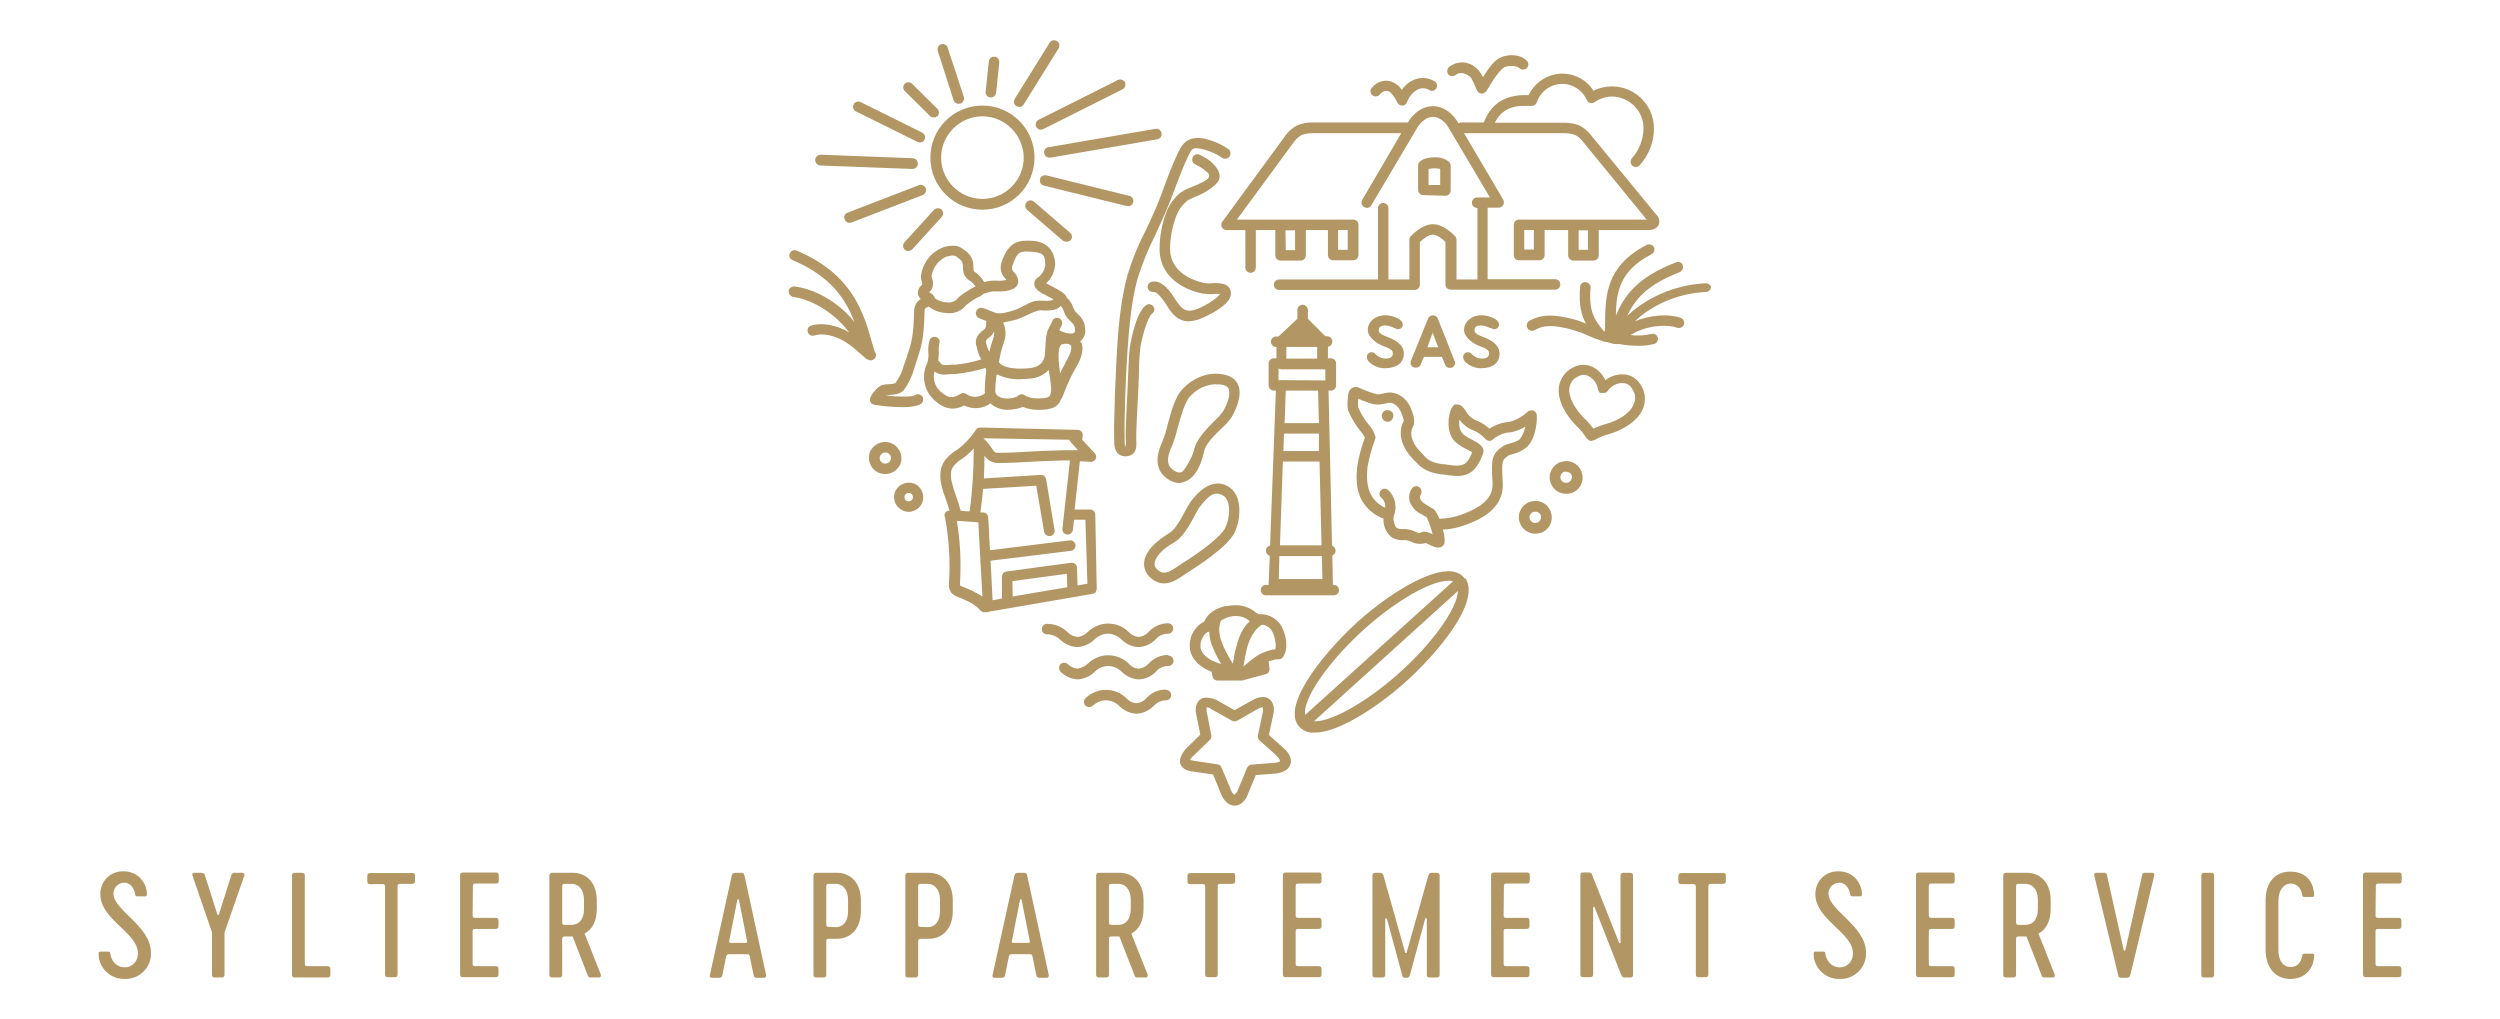 <?xml version="1.0" encoding="UTF-8"?> <svg xmlns="http://www.w3.org/2000/svg" xmlns:xlink="http://www.w3.org/1999/xlink" version="1.1" id="Layer_1" x="0px" y="0px" viewBox="0 0 859.6 350.4" style="enable-background:new 0 0 859.6 350.4;" xml:space="preserve"> <style type="text/css"> .st0{fill:#B29664;} .st1{fill:none;} </style> <g> <path class="st0" d="M42.8,336.6c-4.8,0.1-8.8-3.7-8.9-8.5c0-0.5,0-0.9,0.6-0.9h2.6c0.5,0,0.8,0.1,0.8,0.6c0.3,2.5,2.1,4.8,4.9,4.8 c2.5,0.1,4.5-1.9,4.6-4.4v-0.3c0.2-7.2-12.9-11.6-12.9-20.4c-0.1-4.3,3.2-7.8,7.5-7.9h0.5c4.3-0.1,7.9,3.4,8,7.7 c0,0.5,0,0.9-0.6,0.9h-2.6c-0.5,0-0.8-0.1-0.8-0.7c-0.4-2.2-1.7-4-3.8-4c-2,0-3.7,1.7-3.7,3.7v0.2c0.3,5.8,12.9,11,12.9,20.2 c0.2,4.8-3.6,8.8-8.4,9L42.8,336.6L42.8,336.6z M84,301.1l-6.8,19.5v14.5c0,0.7-0.3,1-1,1h-2.3c-0.7,0-1-0.3-1-1v-14.5l-6.7-19.5 c-0.2-0.6,0-1,0.6-1h2.5c0.6,0,1.1,0.4,1.2,1l4.2,13.2c0,0.2,0.1,0.3,0.3,0.3c0.2,0,0.3-0.1,0.3-0.3l4.2-13.2 c0.1-0.6,0.6-1.1,1.2-1h2.5C83.9,300.1,84.2,300.5,84,301.1z M113.6,333.3v1.8c0,0.7-0.3,1-1,1h-11.2c-0.7,0-1-0.3-1-1v-34 c0-0.7,0.3-1,1-1h2.4c0.7,0,1,0.3,1,1v30.2c0,0.7,0.2,0.9,0.9,0.9h7C113.4,332.3,113.6,332.6,113.6,333.3z M142.7,301.1v1.8 c0,0.7-0.3,1-1,1h-4.1c-0.7,0-0.9,0.2-0.9,0.9V335c0,0.7-0.3,1-1,1h-2.3c-0.7,0-1-0.3-1-1v-30.1c0-0.7-0.2-0.9-0.9-0.9h-4.2 c-0.7,0-1-0.3-1-1v-1.8c0-0.7,0.3-1,1-1h14.4C142.4,300.1,142.7,300.4,142.7,301.1z M162.5,314.7c0,0.7,0.2,0.9,0.9,0.9h7 c0.7,0,1,0.3,1,1v1.8c0,0.7-0.3,1-1,1h-7c-0.7,0-0.9,0.2-0.9,0.9v11c0,0.7,0.2,0.9,0.9,0.9h7c0.7,0,1,0.3,1,1v1.8c0,0.7-0.3,1-1,1 h-11.2c-0.7,0-1-0.3-1-1v-34c0-0.7,0.3-1,1-1h11.3c0.7,0,1,0.3,1,1v1.8c0,0.7-0.3,1-1,1h-7c-0.7,0-0.9,0.2-0.9,0.9L162.5,314.7 L162.5,314.7z M206,336.1h-2.8c-0.5,0.1-1-0.2-1.1-0.7l-5.2-13.4h-2.7c-0.7,0-0.9,0.2-0.9,0.9v12.2c0,0.7-0.3,1-1,1h-2.4 c-0.7,0-1-0.3-1-1v-34c0-0.7,0.3-1,1-1h7c4.8,0,8.3,3.4,8.3,9.5v3c0,4.1-1.6,7.1-4.2,8.4l5.6,14.1 C206.7,335.7,206.5,336.1,206,336.1z M194.2,318h2.4c2.2,0,4.2-1.6,4.2-5.4v-3.2c0-3.8-2.1-5.5-4.2-5.5h-2.4 c-0.7,0-0.9,0.2-0.9,0.9V317C193.3,317.8,193.4,318,194.2,318z M251.6,301.1c0.2-0.8,0.5-1,1.3-1h1.8c0.8,0,1.1,0.1,1.3,1l7.4,34.1 c0.1,0.7-0.2,1-0.7,1h-2.5c-0.6,0-0.9-0.2-1.1-1l-1.3-6.4c-0.1-0.6-0.3-0.7-1-0.7h-6.1c-0.6,0-0.8,0.1-1,0.7l-1.3,6.4 c-0.1,0.7-0.4,1-1.1,1h-2.5c-0.5,0-0.9-0.2-0.7-1L251.6,301.1L251.6,301.1z M251.1,324.2h5.4c0.2,0,0.4-0.1,0.4-0.5l-2.8-14.2 c0-0.2-0.1-0.3-0.3-0.3s-0.3,0.1-0.3,0.3l-2.8,14.2C250.7,324.1,250.9,324.2,251.1,324.2L251.1,324.2z M279.7,335.1v-34 c0-0.7,0.3-1,1-1h7c4.8,0,8.3,3.4,8.3,9.5v3.7c0,6-3.5,9.5-8.3,9.5H285c-0.7,0-0.9,0.2-0.9,0.9v11.4c0,0.7-0.3,1-1,1h-2.4 C280,336.1,279.7,335.8,279.7,335.1L279.7,335.1z M287.4,318.8c2.2,0,4.2-1.6,4.2-5.5v-3.9c0-3.8-2.1-5.5-4.2-5.5H285 c-0.7,0-0.9,0.2-0.9,0.9v13c0,0.7,0.2,0.9,0.9,0.9L287.4,318.8L287.4,318.8z M311.3,335.1v-34c0-0.7,0.3-1,1-1h7 c4.8,0,8.3,3.4,8.3,9.5v3.7c0,6-3.5,9.5-8.3,9.5h-2.7c-0.7,0-0.9,0.2-0.9,0.9v11.4c0,0.7-0.3,1-1,1h-2.4 C311.6,336.1,311.3,335.8,311.3,335.1z M319,318.8c2.2,0,4.2-1.6,4.2-5.5v-3.9c0-3.8-2.1-5.5-4.2-5.5h-2.4c-0.7,0-0.9,0.2-0.9,0.9 v13c0,0.7,0.2,0.9,0.9,0.9L319,318.8z M348.8,301.1c0.2-0.8,0.5-1,1.3-1h1.8c0.8,0,1.1,0.1,1.3,1l7.4,34.1c0.1,0.7-0.2,1-0.7,1 h-2.5c-0.6,0-0.9-0.2-1.1-1l-1.3-6.4c-0.1-0.6-0.3-0.7-1-0.7h-6.1c-0.6,0-0.8,0.1-1,0.7l-1.3,6.4c-0.1,0.7-0.4,1-1.1,1H342 c-0.5,0-0.9-0.2-0.7-1L348.8,301.1z M348.3,324.2h5.4c0.2,0,0.4-0.1,0.4-0.5l-2.8-14.2c0-0.2-0.1-0.3-0.3-0.3 c-0.2,0-0.3,0.1-0.3,0.3l-2.8,14.2C347.9,324.1,348.1,324.2,348.3,324.2L348.3,324.2z M394,336.1h-2.8c-0.5,0.1-1-0.2-1.1-0.7 l-5.2-13.4h-2.7c-0.7,0-0.9,0.2-0.9,0.9v12.2c0,0.7-0.3,1-1,1h-2.4c-0.7,0-1-0.3-1-1v-34c0-0.7,0.3-1,1-1h7c4.8,0,8.3,3.4,8.3,9.5 v3c0,4.1-1.6,7.1-4.2,8.4l5.6,14.1C394.7,335.7,394.5,336.1,394,336.1L394,336.1z M382.2,318h2.4c2.2,0,4.2-1.6,4.2-5.4v-3.2 c0-3.8-2.1-5.5-4.2-5.5h-2.4c-0.7,0-0.9,0.2-0.9,0.9V317C381.3,317.8,381.5,318,382.2,318z M424.7,301.1v1.8c0,0.7-0.3,1-1,1h-4.1 c-0.7,0-0.9,0.2-0.9,0.9V335c0,0.7-0.3,1-1,1h-2.3c-0.7,0-1-0.3-1-1v-30.1c0-0.7-0.2-0.9-0.9-0.9h-4.2c-0.7,0-1-0.3-1-1v-1.8 c0-0.7,0.3-1,1-1h14.4C424.5,300.1,424.7,300.4,424.7,301.1z M445.5,314.7c0,0.7,0.2,0.9,0.9,0.9h7c0.7,0,1,0.3,1,1v1.8 c0,0.7-0.3,1-1,1h-7c-0.7,0-0.9,0.2-0.9,0.9v11c0,0.7,0.2,0.9,0.9,0.9h7c0.7,0,1,0.3,1,1v1.8c0,0.7-0.3,1-1,1h-11.3 c-0.7,0-1-0.3-1-1v-34c0-0.7,0.3-1,1-1h11.3c0.7,0,1,0.3,1,1v1.8c0,0.7-0.3,1-1,1h-7c-0.7,0-0.9,0.2-0.9,0.9V314.7L445.5,314.7z M471.9,335.1v-34c0-0.7,0.3-1,1-1h1.7c0.7,0,1,0.5,1.1,1l7.4,26.3c0,0.2,0.1,0.3,0.3,0.3s0.3-0.1,0.3-0.3l7.4-26.3 c0.2-0.5,0.4-1,1.1-1h1.8c0.7,0,1,0.3,1,1v34c0,0.7-0.3,1-1,1h-2.4c-0.7,0-1-0.3-1-1V316c0-0.4-0.5-0.5-0.6,0l-5.2,19.2 c-0.2,0.8-0.5,1-1.2,1h-0.3c-0.8,0-1.1-0.2-1.2-1l-5.2-19.2c-0.1-0.4-0.6-0.3-0.6,0v19.1c0,0.7-0.3,1-1,1h-2.4 C472.2,336.1,471.9,335.8,471.9,335.1z M517,314.7c0,0.7,0.2,0.9,0.9,0.9h7c0.7,0,1,0.3,1,1v1.8c0,0.7-0.3,1-1,1h-7 c-0.7,0-0.9,0.2-0.9,0.9v11c0,0.7,0.2,0.9,0.9,0.9h7c0.7,0,1,0.3,1,1v1.8c0,0.7-0.3,1-1,1h-11.2c-0.7,0-1-0.3-1-1v-34 c0-0.7,0.3-1,1-1H525c0.7,0,1,0.3,1,1v1.8c0,0.7-0.3,1-1,1h-7c-0.7,0-0.9,0.2-0.9,0.9L517,314.7L517,314.7z M561.5,301.1v34 c0,0.7-0.3,1-1,1h-1.8c-0.7,0-1-0.2-1.3-1l-9.1-23.1c-0.1-0.3-0.5-0.3-0.5,0v23c0,0.7-0.3,1-1,1h-2.4c-0.7,0-1-0.3-1-1v-34 c0-0.7,0.3-1,1-1h1.8c0.8,0,1.1,0.2,1.3,1l9.2,23.1c0.1,0.3,0.5,0.3,0.5,0v-23c0-0.7,0.3-1,1-1h2.3 C561.2,300.1,561.5,300.4,561.5,301.1L561.5,301.1z M593.4,301.1v1.8c0,0.7-0.3,1-1,1h-4.1c-0.7,0-0.9,0.2-0.9,0.9V335 c0,0.7-0.3,1-1,1h-2.3c-0.7,0-1-0.3-1-1v-30.1c0-0.7-0.2-0.9-0.9-0.9h-4.1c-0.7,0-1-0.3-1-1v-1.8c0-0.7,0.3-1,1-1h14.4 C593.1,300.1,593.4,300.4,593.4,301.1L593.4,301.1z M632.5,336.6c-4.8,0.1-8.8-3.7-8.9-8.5c0-0.5,0-0.9,0.6-0.9h2.6 c0.5,0,0.8,0.1,0.8,0.6c0.3,2.5,2.1,4.8,4.9,4.8c2.5,0.1,4.5-1.9,4.6-4.4v-0.3c0.2-7.2-12.9-11.6-12.9-20.4 c-0.1-4.3,3.2-7.8,7.5-7.9h0.5c4.3-0.1,7.9,3.4,8,7.7c0,0.5,0,0.9-0.6,0.9H637c-0.5,0-0.8-0.1-0.8-0.7c-0.4-2.2-1.7-4-3.8-4 c-2,0-3.7,1.7-3.7,3.7v0.2c0.3,5.8,12.9,11,12.9,20.2c0.2,4.8-3.6,8.8-8.4,9L632.5,336.6L632.5,336.6z M663.2,314.7 c0,0.7,0.2,0.9,0.9,0.9h7c0.7,0,1,0.3,1,1v1.8c0,0.7-0.3,1-1,1h-7c-0.7,0-0.9,0.2-0.9,0.9v11c0,0.7,0.2,0.9,0.9,0.9h7 c0.7,0,1,0.3,1,1v1.8c0,0.7-0.3,1-1,1h-11.3c-0.7,0-1-0.3-1-1v-34c0-0.7,0.3-1,1-1h11.3c0.7,0,1,0.3,1,1v1.8c0,0.7-0.3,1-1,1h-7 c-0.7,0-0.9,0.2-0.9,0.9V314.7L663.2,314.7z M705.9,336.1h-2.8c-0.5,0.1-1-0.2-1.1-0.7l-5.2-13.4h-2.7c-0.7,0-0.9,0.2-0.9,0.9v12.2 c0,0.7-0.3,1-1,1h-2.4c-0.7,0-1-0.3-1-1v-34c0-0.7,0.3-1,1-1h7c4.8,0,8.3,3.4,8.3,9.5v3c0,4.1-1.6,7.1-4.2,8.4l5.6,14.1 C706.6,335.7,706.4,336.1,705.9,336.1L705.9,336.1z M694.1,318h2.4c2.2,0,4.2-1.6,4.2-5.4v-3.2c0-3.8-2.1-5.5-4.2-5.5h-2.4 c-0.7,0-0.9,0.2-0.9,0.9V317C693.2,317.8,693.4,318,694.1,318z M737.5,300.1h2.5c0.5,0,0.9,0.2,0.7,1l-8.2,34.1 c-0.2,0.8-0.5,1-1.2,1h-1.8c-0.8,0-1.1-0.1-1.2-1l-8.2-34.1c-0.1-0.7,0.1-1,0.7-1h2.5c0.5-0.1,1.1,0.2,1.2,0.8v0.2l5.7,25.5 c0,0.2,0.1,0.3,0.3,0.3s0.3-0.1,0.3-0.3l5.7-25.5C736.5,300.5,736.9,300.1,737.5,300.1z M756.9,301.1c0-0.7,0.3-1,1-1h2.4 c0.7,0,1,0.3,1,1v34c0,0.7-0.3,1-1,1h-2.4c-0.7,0-1-0.3-1-1V301.1z M779,326.5v-16.8c0-6.3,3.2-10,8.5-10s7.9,3.3,8.2,7.8 c0,0.4,0,0.9-0.6,0.9h-2.7c-0.5,0-0.8-0.1-0.8-0.7c-0.4-2.3-1.8-3.9-4-3.9s-4.2,2.1-4.2,6v16.8c0,3.8,1.7,5.9,4.2,5.9 s3.6-1.7,4-3.9c0-0.5,0.3-0.7,0.8-0.7h2.7c0.6,0,0.6,0.4,0.6,0.9c-0.3,4.5-3.2,7.8-8.2,7.8S779,332.9,779,326.5L779,326.5z M816.8,314.7c0,0.7,0.2,0.9,0.9,0.9h7c0.7,0,1,0.3,1,1v1.8c0,0.7-0.3,1-1,1h-7c-0.7,0-0.9,0.2-0.9,0.9v11c0,0.7,0.2,0.9,0.9,0.9h7 c0.7,0,1,0.3,1,1v1.8c0,0.7-0.3,1-1,1h-11.2c-0.7,0-1-0.3-1-1v-34c0-0.7,0.3-1,1-1h11.3c0.7,0,1,0.3,1,1v1.8c0,0.7-0.3,1-1,1h-7 c-0.7,0-0.9,0.2-0.9,0.9L816.8,314.7L816.8,314.7z"></path> <g> <path class="st0" d="M528.2,142c-0.3-0.5-0.8-0.8-1.3-0.9c-0.7-0.1-1.4,0.2-1.9,0.7c-1,0.9-3.8,3.2-7.3,3.4 c-2,0.3-3.9,1.1-5.6,2.2c-1.3-1.2-2.8-2.2-4.4-2.8s-2.9-1.8-3.7-3.3c-0.7-1-1.4-2-2.6-2.2s-1.7,0-2.5,1.7s-2,8.1,1.7,11.3 c1.2,1,2.4,1.8,3.8,2.4l1.8,1c-2,5.2-3.7,5-9.8,4.1h-0.5c-4.2-0.6-5.4-1.9-6.6-3.3l-0.9-1c-1-0.9-4-4.3-2.9-7.9l0.6-1.3 c0.5-1.9-0.3-4-1-5.7c-1.3-3.4-5-6.3-9-5.2c-0.8,0.2-1.7,0.4-2.5,0.4c-2-0.5-4-1.2-5.9-2.1c-0.8-0.5-1.9-0.6-2.8-0.1 c-1.3,0.8-1.4,2.3-1.5,3.8s-0.2,3.1,0.3,4.3c1.1,2.5,2.5,4.8,4.2,6.9c0.6,0.6,1,1.3,1.4,2.1c-1.2,3.2-2.1,6.5-2.6,9.8 c-0.4,3.3-0.6,8.1,1.7,12c1.7,2.8,4.2,4.9,7.3,6v0.9c0.1,2,1,3.9,2.5,5.3c1.4,1,3.1,1.4,4.8,1.2c0.8,0,1.6,0.3,2.3,0.6 c1.5,0.8,3.3,0.9,4.9,0.4l1.3,0.6c0.9,0.5,1.9,0.9,3,1l1-0.2c0.6-0.3,1-0.8,1.2-1.4c0.1-1.6-0.1-3.1-0.6-4.6 c2.7-0.1,5.3-0.7,7.8-1.6c4-1.5,13.4-5.1,12.8-14.5c-0.4-7.7-0.3-7.8,2-9.4l1.2-0.4c1.8-0.4,3.5-1.2,5-2.4 C528.2,151,528.9,143.2,528.2,142L528.2,142z M522.8,150.9c-1.1,0.8-2.4,1.3-3.7,1.6c-0.8,0.2-1.6,0.5-2.3,0.9 c-3.9,2.7-4.1,4.3-3.6,12.6c0.3,5.9-4.8,8.7-10.5,10.9c-2.5,0.9-5.1,1.4-7.8,1.5c-0.4-1.2-1-2.3-1.9-3.3l-2-1.2l-1-0.6 c-0.7-0.4-1.2-0.9-1.6-1.6c-0.2-0.5-0.2-1,0-1.5c0.6-0.8,0.5-1.9-0.3-2.6s-1.9-0.5-2.6,0.3c-1.1,1.5-1.3,3.6-0.5,5.3 c0.7,1.3,1.7,2.5,3,3.2l1.1,0.6l1.4,0.8l0.2,0.4c0.6,1.2,1,2.4,1.4,3.7l0.5,1.8c-1.4-0.7-2.6-1.2-3.7-0.7s-1.3,0.2-2.5-0.3 s-2.4-0.8-3.7-0.8c-0.9,0.1-1.7,0-2.5-0.4c-0.5-0.6-0.8-1.3-0.9-2.1c-0.1-0.2-0.1-0.5-0.2-0.7c0-0.6,0.1-1.2,0.3-1.8l0.3-1.1 c0.1-0.6,0.2-1.3,0.1-1.9c-0.1-2-0.9-3.9-2.4-5.3c-0.7-0.7-1.8-0.8-2.5-0.1s-0.8,1.8-0.1,2.5c0.1,0.1,0.3,0.2,0.4,0.3 c0.7,0.8,1.1,1.8,1.1,2.8v0.5c-2-0.9-3.7-2.4-4.8-4.3c-1.7-3-1.6-7-1.3-9.7c0.6-3.2,1.4-6.4,2.6-9.5c0.1-0.3,0.2-0.7,0.1-1 c-0.4-1.5-1.2-2.9-2.2-4c-1.5-1.8-2.8-3.9-3.7-6.1c-0.1-0.9-0.1-1.8,0-2.7v-0.2c1.7,0.7,5,2.1,6.6,2c1.1,0,2.3-0.2,3.4-0.5 c2-0.6,3.9,1.1,4.8,3.3c0.4,0.9,0.7,1.8,0.9,2.8l-0.6,1.2c-1.9,5.8,2.4,10.5,3.7,11.9l0.8,0.8c1.5,1.6,3.3,3.7,8.8,4.5h0.5 c6.5,1,10.8,1.6,14-7c0.9-2.5-1.7-3.8-3.7-4.9c-1.1-0.5-2.1-1.1-3.1-1.9c-1.4-1.3-1.5-3.5-1.3-5.1c1.2,1.8,2.9,3.1,4.9,3.8 c1.6,0.7,2.9,1.7,4.1,3c0.4,0.4,0.9,0.6,1.4,0.6s1-0.3,1.3-0.7c1.3-1,2.8-1.7,4.4-2.1c2.3-0.1,4.6-0.9,6.6-2.1 c-0.4,1.5-1,3.3-1.8,4v0.2L522.8,150.9z M476.3,126.6c-2,0.1-3.9-0.7-5.4-2c-0.5-0.5-0.9-1.1-0.9-1.8c-0.1-0.9,0.6-1.6,1.5-1.7 h0.1c0.5,0,1,0.2,1.3,0.6c0.9,1,2.2,1.6,3.6,1.6c1.5,0,2.4-0.6,2.4-1.7s-0.5-1.6-3-2.5s-5.6-3.1-5.6-5.7s2.4-5,6.1-5 c1.2,0,2.3,0.3,3.4,0.7c1.7,0.7,2.5,1.5,2.5,2.4c0.1,0.9-0.6,1.6-1.5,1.7h-0.1c-0.4,0-0.8-0.2-1.1-0.4h-0.2 c-0.9-0.5-1.9-0.8-3-0.9c-2,0-2.3,0.8-2.3,1.6s0.4,1.4,2.8,2.3s5.8,2.5,5.8,5.8S480,126.6,476.3,126.6L476.3,126.6z M498.5,126.5 c-0.7,0-1.4-0.4-1.6-1.1l-1.1-2.7h-6.2l-1.1,2.6c-0.2,0.7-0.9,1.1-1.6,1.1c-0.9,0.1-1.8-0.5-1.9-1.5c0-0.4,0-0.7,0.2-1l5.8-14.3 c0.3-0.9,1.4-1.4,2.3-1.1c0.5,0.2,0.9,0.6,1.1,1.1l5.7,14.4c0.1,0.2,0.2,0.5,0.2,0.7c0.1,0.9-0.7,1.7-1.6,1.8H498.5L498.5,126.5z M490.8,119.4h3.7l-1.9-5L490.8,119.4L490.8,119.4z M509.4,126.6c-2,0.1-3.9-0.7-5.4-2c-0.5-0.5-0.9-1.1-0.9-1.8 c-0.1-0.9,0.6-1.6,1.5-1.7h0.1c0.5,0,1,0.2,1.3,0.6c0.9,1,2.2,1.6,3.6,1.6c1.5,0,2.4-0.6,2.4-1.7s-0.5-1.6-3-2.5s-5.6-3.1-5.6-5.7 s2.4-5,6.1-5c1.2,0,2.3,0.3,3.4,0.7c1.7,0.7,2.5,1.5,2.5,2.4c0.1,0.9-0.6,1.6-1.5,1.7h-0.1c-0.4,0-0.8-0.2-1.1-0.4h-0.4 c-0.9-0.5-1.9-0.8-3-0.9c-2,0-2.3,0.8-2.3,1.6s0.4,1.4,2.8,2.3s5.8,2.5,5.8,5.8S513.1,126.6,509.4,126.6L509.4,126.6z M400.8,237.1c-2.4,0-4.7,1-6.4,2.7l-0.4,0.4c-0.8,0.9-2,1.5-3.3,1.6c-1.3-0.1-2.5-0.7-3.4-1.7c-1.9-1.9-4.4-2.9-7.1-2.9 c-2.6,0-5.1,1.1-7,2.9c-0.6,0.7-0.7,1.7-0.1,2.4s1.7,0.8,2.5,0.3c1.2-1.2,2.9-2,4.6-2s3.4,0.7,4.6,1.9c1.6,1.6,3.7,2.6,5.9,2.7 h0.1c2.1-0.1,4.2-1,5.7-2.5l0.3-0.3c1.1-1.1,2.5-1.8,4.1-1.8c1,0,1.8-0.8,1.8-1.8s-0.8-1.8-1.8-1.8L400.8,237.1L400.8,237.1z M401.6,225.2c-2.4,0-4.7,1-6.4,2.7l-0.4,0.4c-0.8,0.9-2,1.5-3.3,1.6c-1.6,0.1-3.3-1.5-3.4-1.7c-1.9-1.9-4.4-2.9-7.1-2.9 c-2.6,0-5.1,1.1-7,2.9c-0.9,0.9-2.2,1.5-3.5,1.7c-1.2-0.1-2.4-0.6-3.3-1.5c-0.7-0.7-1.8-0.7-2.5-0.1c-0.7,0.7-0.7,1.8-0.1,2.6 c1.6,1.6,3.7,2.6,5.9,2.7h0.2c2.1-0.2,4.2-1.1,5.7-2.6c1.2-1.2,2.9-2,4.6-2s3.4,0.7,4.6,1.9c1.6,1.6,3.7,2.6,5.9,2.7h0.1 c2.2-0.1,4.2-1,5.7-2.5l0.3-0.3c1-1.2,2.5-1.8,4.1-1.8c1,0,1.8-0.8,1.8-1.8s-0.8-1.8-1.8-1.8L401.6,225.2L401.6,225.2z M370.4,222.5h0.2c2.1-0.2,4.2-1.1,5.7-2.6c1.2-1.2,2.9-2,4.6-2s3.4,0.7,4.6,1.9c1.6,1.6,3.7,2.6,5.9,2.7h0.1 c2.1-0.1,4.2-1,5.7-2.5l0.3-0.3c1-1.2,2.5-1.8,4.1-1.8c1,0,1.8-0.8,1.8-1.8s-0.8-1.8-1.8-1.8c-2.4,0-4.7,1-6.4,2.7l-0.4,0.4 c-0.8,0.9-2,1.5-3.3,1.6c-1.3-0.1-2.5-0.7-3.4-1.7c-1.9-1.9-4.4-2.9-7.1-2.9c-2.6,0-5.1,1.1-7,2.9c-0.9,1-2.2,1.6-3.5,1.7 c-1.3-0.1-2.5-0.7-3.4-1.6c-1.9-1.9-4.4-2.9-7.1-2.9c-1,0-1.8,0.8-1.8,1.8s0.8,1.8,1.8,1.8c1.7,0,3.4,0.7,4.6,1.9 C366.2,221.5,368.2,222.4,370.4,222.5L370.4,222.5z M424.4,277c-2.9,0-4.4-3.5-4.8-4.6l-2.5-6.1l-6.9-1c-1.7-0.1-3.8-0.9-4.4-2.8 c-0.6-1.9,1.6-4.6,1.8-4.9l5.1-5l-1.4-7.1c-0.4-1.5-0.2-3.9,1.5-5.1c1.7-1.2,5.1,0,5.7,0.4l6,3.4l6.2-3.5c1.1-0.6,4-1.9,5.9-0.2 s1.4,4.4,1.2,5.2l-1.5,7l5,4.5c1,0.8,3.2,3.1,2.4,5.6c-0.3,0.8-0.8,1.5-1.5,2c-1.1,0.7-2.5,1.1-3.8,1.2l-6.6,0.5l-2.7,6.5 c-0.4,1.3-1.2,2.4-2.2,3.2c-0.7,0.5-1.5,0.8-2.3,0.8L424.4,277L424.4,277z M415.2,243.2H415c-0.2,0.1-0.2,0.9-0.1,1.4l1.6,8.2 c0.1,0.6-0.1,1.2-0.5,1.6l-6,5.8c-0.4,0.4-0.8,0.9-0.8,1.1l1.3,0.3l8.1,1.2c0.6,0.1,1.2,0.5,1.4,1.1l3,7.1 c0.2,0.9,0.7,1.7,1.4,2.3c0.6-0.4,1-1,1.2-1.6l3.2-7.7c0.3-0.6,0.8-1,1.5-1.1l7.8-0.6c0.7,0,1.4-0.2,2-0.5c0.1-0.4-0.4-1.2-1.2-2 l-5.8-5.2c-0.5-0.4-0.7-1.1-0.6-1.7l1.7-8c0.1-0.6,0.1-1.1,0-1.7c-0.6,0-1.3,0.3-1.8,0.6l-7,4c-0.6,0.3-1.2,0.3-1.8,0l-7-3.9 C416.2,243.5,415.7,243.3,415.2,243.2L415.2,243.2z M300.9,121.1h-0.1l-0.8-2.7c-3-10.7-6.6-24-26.2-32.3c-0.9-0.3-2,0.2-2.3,1.2 c-0.3,0.8,0.1,1.7,0.9,2.1c13.2,5.5,18.4,13.4,21.4,21.4l-0.5-0.7c-5.3-6.3-13-10.7-20.1-11.6c-1-0.1-1.9,0.6-2,1.5 s0.6,1.9,1.5,2.1c6.1,0.8,13.1,4.9,17.8,10.4l1.5,1.8c-4.2-2.5-9.3-3.5-12.9-2.4c-1,0.2-1.6,1.1-1.4,2.1s1.1,1.6,2.1,1.4 c0.1,0,0.3-0.1,0.4-0.1c2.4-0.8,7-0.1,11,2.6c1.3,0.9,2.5,1.8,3.7,2.9l3.2,2.8h0.3c0.8,0.6,1.9,0.3,2.5-0.5 C301.3,122.5,301.3,121.7,300.9,121.1z M371.4,117.4c1.4-1.1,2-2.9,1.7-4.6c-0.2-2.7-1.6-4-3.2-5.5c-0.4-0.5-0.7-1-0.9-1.6 c-0.4-1.2-1-2.2-1.9-3.1h-0.2c-0.4-1.6-2.1-2.5-5.1-4.1l-2.1-1.1c1.8-1.6,2.9-3.9,3.1-6.4c-0.1-4.9-2.9-7.9-7.8-8.2 c-4.9-0.3-8.3,0.3-10.7,7.6c-0.6,2,0,4.2,1.6,5.6l0.2,0.2c-1.1,0.3-2.2,0.4-3.3,0.3c-1.5-0.1-3,0.1-4.4,0.5 c-0.8-1.4-1.9-2.6-3.2-3.5c-0.4-0.2-0.5-0.4-0.5-1.7c0.1-2.4-1.1-4.6-3.1-5.8l-0.4-0.3c-1.3-1-2.6-1.7-6.5-0.8 c-4.3,1.5-7.3,5.2-8,9.7c-0.1,0.8,0,1.6,0.3,2.4c0.1,0.3,0.2,0.8,0,1c-0.8,0.6-1.3,1.4-1.4,2.4c-0.1,0.9,0.3,1.8,1,2.4 c-1.2,0.7-2,1.9-2.2,3.3v0.2c-0.1,0.2-0.1,0.4-0.1,0.6c-0.2,8.9-0.9,11-2.5,15.8l-1,2.9c-0.6,2.2-1.6,4.3-2.9,6.1 c-0.7,0.3-1.5,0.4-2.3,0.4s-1.5,0.1-2.3,0.3c-1.8,0.6-3.8,3.4-4.1,4.5c-0.3,1,0.3,2,1.2,2.2c0.1,0,0.2,0,0.3,0.1 c3.2,0.5,6.5,0.8,9.7,0.8c2.6,0,5-0.3,6.3-1.2c0.8-0.6,1-1.7,0.4-2.5s-1.7-1-2.5-0.4c-0.9,0.6-5.4,0.6-10.3,0.1h0.2l1.5-0.2 c1.6-0.1,3.6-0.3,4.8-1.7c1.6-2.2,2.8-4.7,3.5-7.3l0.9-2.8c1.6-4.8,2.5-7.5,2.7-16.9v-0.5c0-0.3,0.2-0.7,1.4-1.2 c1.4,1.1,3,1.8,4.8,2.1l2,0.2c2.4,0.1,4.6-0.9,6.1-2.8c1.5-1.2,3-2.2,4.7-3c0.5-0.2,0.9-0.5,1.3-0.9l0.7-0.2 c1.3-0.5,2.6-0.7,4-0.6c1.8,0.1,3.6-0.1,5.3-0.8c1-0.4,1.7-1.2,1.9-2.2c0.1-1.3-0.4-2.6-1.4-3.5c-0.6-0.5-0.8-1.3-0.7-2 c1.8-5.5,2.7-5.4,7-5.1s4.3,1.6,4.4,4.6c-0.2,1.7-1.2,3.3-2.6,4.3c-0.8,0.4-1.2,1.3-1.2,2.2c0.1,1.8,2.1,2.9,4.9,4.3l1.7,0.9 c-0.2,0.3-0.8,0.7-4,0.5s-4.5,1-6.6,2c-0.9,0.5-1.8,0.9-2.7,1.2c-5.2,1.7-6.2,1.2-8.1,0.4c-0.9-0.4-1.9-0.8-2.9-1.1 c-1-0.3-2,0.3-2.3,1.3s0.3,2,1.3,2.3l2.3,0.9c-0.1,0.2-0.1,0.3-0.1,0.5c0,1.9-0.4,2.2-1,2.6c-0.5,0.3-0.9,0.7-1.3,1.2 c-1.2,1.2-1.6,2.9-1,4.5c0.3,1.6,0.8,3,1.6,4.4c-2.9,0.9-5.9,1.5-8.9,1.8h-1.2c-3.1,0.3-3.5,0.2-4.1-0.8c-0.1-0.2-0.4-0.5-0.6-0.6 c0.1-0.9,0.2-1.9,0.2-2.8c-0.1-1,0-2.1,0.2-3.1c0.3-1-0.2-2-1.2-2.2s-2,0.2-2.2,1.2c0,0.1,0,0.2-0.1,0.3c-0.3,1.3-0.4,2.6-0.3,3.9 c0.1,1.2,0,2.4-0.4,3.6c-2.2,4.5-1,9.8,2.8,13c2.1,1.8,4,2.6,5.9,2.6c1.4,0,2.8-0.4,4-1.1c2.9,1.5,6.4,1.2,9.1-0.7l0.8,0.7 c1.5,1,3.4,1.6,5.2,1.5c1.6,0,3.1-0.3,4.6-0.8l0.5-0.2c3.2,1.5,7.9,1.1,9.8,0.5c1.6-0.4,2.8-1.6,3.3-3.1c0.2-0.2,0.3-0.4,0.4-0.6 l0.8-1.9c0.9-2.4,1.9-4.7,3.1-6.9l0.4-0.7c1.4-2.4,3.3-5.7,2.5-8.9C371.8,117.8,371.6,117.6,371.4,117.4L371.4,117.4z M329.2,102.7c-0.8,0.9-2,1.4-3.2,1.3c-1.6,0-3.2-0.5-4.5-1.4c-0.3-0.9-1-1.6-1.8-2l-0.2-0.2c0.5-0.4,0.9-0.9,1.1-1.5 c0.3-1,0.3-2.1-0.1-3.1c-0.1-0.3-0.2-0.6-0.2-0.9c0.5-3,2.4-5.5,5.2-6.7c2.6-0.6,3-0.3,3.6,0.2l0.6,0.5c1.3,0.9,1.4,1.7,1.4,3 s0.2,3.3,2.3,4.6c0.8,0.5,1.5,1.2,2,2C333.8,99.2,330.1,101.5,329.2,102.7L329.2,102.7z M349.8,109.8c1.1-0.4,2.2-0.9,3.2-1.4 c1.7-0.8,3.6-1.7,4.8-1.7c4.2,0.3,5.9-0.3,7-1.6v0.2c0.5,0.5,0.8,1.1,1,1.8c0.4,1.1,1,2.2,1.9,3c1.3,1.2,1.8,1.7,1.9,3 s-0.3,1.4-0.4,1.4c-0.4,0.2-0.8,0.2-1.2,0.2l-1.4-0.2c-0.8-0.2-1.5-0.5-2.2-0.9h-0.2l0.8-1.7c0.5-0.9,0.1-2-0.7-2.4 c-0.9-0.5-2-0.1-2.4,0.7c-0.1,0.1-0.1,0.2-0.1,0.3l-0.9,1.8c-1,1.8-1.3,2.7-1.6,9.3c-0.2,3-2,4.7-5.4,5c-6.2,0.6-9.4-0.6-10.4-2 v-0.3c0.4-2.3,0.9-4.5,1.7-6.7c0.8-2.2,0.7-4.6-0.3-6.7C346.5,110.6,348.2,110.2,349.8,109.8L349.8,109.8z M339.5,116.5l0.5-0.4 c0.8-0.5,1.4-1.3,1.8-2.1c0.1,0.8,0,1.6-0.3,2.4c-0.5,1.5-1,3-1.3,4.6c-0.6-1.1-1-2.2-1.2-3.4v-0.4L339.5,116.5z M332.3,135.5 c-0.6-0.4-1.4-0.5-2-0.1c-2.8,1.7-4,1.6-6.7-0.6c-2.1-1.7-3-4.5-2.3-7.1c1,0.8,2.3,1.2,3.6,1.1l2.6-0.2h1.2 c3.5-0.4,6.9-1.1,10.2-2.1l0.2,1.1c-0.4,3-0.5,5.5-0.5,6.8c0,0.3,0,0.5,0.1,0.8C336.9,136.7,334.2,136.9,332.3,135.5L332.3,135.5z M360.3,136.6c-2,0.6-6.2,0.6-7.8-0.6c-0.9-0.7-2.1-0.5-2.8,0.4c-3.1,1.1-5.4,0.6-6.5-0.2c-0.6-0.4-1-1.1-1-1.8 c0-1.2,0.1-3,0.4-5.2l0.2-0.5c2.4,1.2,5.2,1.8,7.9,1.7l3.4-0.2c2.5-0.2,4.8-1.2,6.5-3l0.4,2.6c0.2,1.1,0.3,2.2,0.4,3 c0.2,3.4-0.8,3.7-1.2,3.8C360.2,136.6,360.3,136.6,360.3,136.6z M366.2,125.1l-0.4,0.7c-0.4,0.8-0.9,1.6-1.3,2.6 c-0.5-3.4-1.1-9.2,0.6-10l1.1-0.2h0.4c0.4,0,0.9,0.1,1.3,0.3l0.4,0.4c0.4,1.8-1.1,4.3-2.2,6.2H366.2z M337.8,72.1 c-9.9,0-17.9-8-17.9-17.9s8-17.9,17.9-17.9s17.9,8,17.9,17.9S347.7,72.1,337.8,72.1z M337.8,40c-7.8,0-14.2,6.4-14.2,14.2 s6.4,14.2,14.2,14.2S352,62,352,54.2C351.9,46.4,345.6,40,337.8,40z M292.2,76.6c-1,0.1-1.8-0.7-1.9-1.7c-0.1-0.8,0.4-1.6,1.2-1.8 l24.4-9.4c0.9-0.4,2,0.1,2.4,1c0.4,0.9-0.1,2-1.1,2.4l-24.4,9.4L292.2,76.6z M357.9,44.6c-1,0-1.8-0.8-1.8-1.8 c0-0.7,0.4-1.3,1-1.6l27.1-13.6c0.8-0.5,1.9-0.3,2.5,0.5c0.5,0.8,0.3,1.9-0.5,2.5c-0.1,0.1-0.2,0.1-0.4,0.2l-27.1,13.6 C358.7,44.4,357.9,44.6,357.9,44.6z M350.5,36.8l-1-0.3c-0.9-0.5-1.1-1.6-0.6-2.5l12-19.3c0.5-0.9,1.6-1.1,2.5-0.6 s1.1,1.6,0.6,2.5l-12,19.3C351.7,36.4,351.1,36.8,350.5,36.8z M361,54.2c-1,0.1-1.9-0.7-2-1.7s0.7-1.9,1.6-1.9l36.7-6.3 c1-0.2,1.9,0.5,2.1,1.5s-0.5,1.9-1.5,2.1l-36.7,6.3C361.2,54.2,361,54.2,361,54.2z M340.7,33.5h-0.2c-1-0.1-1.7-1-1.6-2l1.1-10.4 c0.1-1,1-1.7,2-1.6s1.7,1,1.6,2l-1.1,10.4C342.4,32.8,341.6,33.5,340.7,33.5z M321.1,40.4c-0.5,0-1-0.2-1.3-0.5l-8.7-8.6 c-0.7-0.7-0.7-1.8,0-2.5c0.7-0.7,1.8-0.7,2.5,0l8.7,8.6c0.7,0.7,0.7,1.8,0.1,2.5C322,40.2,321.5,40.4,321.1,40.4L321.1,40.4z M313.8,58.1h-0.1l-31.6-1.2c-1,0-1.8-0.9-1.8-1.9s0.9-1.8,1.9-1.8l31.6,1.2c1,0,1.8,0.9,1.8,1.9s-0.9,1.8-1.9,1.8H313.8 L313.8,58.1z M329.6,35.7c-0.8,0-1.4-0.5-1.7-1.2l-5.4-16.8c-0.4-0.9,0-2,0.9-2.4c0.9-0.4,2,0,2.4,0.9c0.1,0.1,0.1,0.3,0.1,0.4 l5.5,16.7c0.3,0.9-0.2,2-1.1,2.3h-0.1L329.6,35.7L329.6,35.7z M316.3,49l-0.8-0.2l-21-10.4c-0.9-0.3-1.4-1.4-1.1-2.3 c0.3-0.9,1.4-1.4,2.3-1.1c0.1,0,0.2,0.1,0.4,0.2l21,10.4c0.9,0.5,1.2,1.5,0.8,2.4C317.6,48.6,317,49,316.3,49L316.3,49z M312.3,86.3c-1,0-1.8-0.8-1.8-1.8c0-0.4,0.2-0.8,0.5-1.2l10.1-11.1c0.7-0.7,1.8-0.8,2.6-0.2c0.7,0.7,0.8,1.8,0.1,2.6l-10.1,11.1 C313.3,86.1,312.8,86.3,312.3,86.3L312.3,86.3z M366.6,83.1c-0.4,0-0.9-0.1-1.2-0.4l-12.3-10.6c-0.7-0.7-0.8-1.8-0.1-2.6 c0.7-0.8,1.8-0.8,2.6-0.1L367.9,80c0.8,0.6,0.9,1.8,0.3,2.5C367.8,82.9,367.3,83.2,366.6,83.1L366.6,83.1L366.6,83.1z M387.6,70.8 h-0.4l-28.3-7c-1-0.2-1.5-1.2-1.3-2.2s1.2-1.5,2.2-1.3l28.3,7c1,0.1,1.7,1,1.6,2s-1,1.7-2,1.6L387.6,70.8L387.6,70.8z M400.3,200.6c-1.7,0-3.3-0.7-4.5-1.8c-1.7-1.3-2.6-3.4-2.4-5.5c0.5-5.2,7.4-9.2,8.2-9.7c2.5-1.4,4.3-4.9,5.8-7.7 c0.6-1.2,1.3-2.3,2-3.4c5.3-7.1,9.8-6.9,12.6-5.4c5.3,2.7,4.8,11.2,2.5,16s-12.1,11.2-16.1,13.7l-1.3,0.9 C405.3,198.9,402.9,200.6,400.3,200.6L400.3,200.6z M398.1,196c2,1.7,3.7,0.9,6.9-1.3l1.5-1c5.8-3.6,13.2-9,14.8-12.2 s2.2-9.6-0.9-11.2c-3.1-1.6-5,0.3-8.1,4.3c-0.6,1-1.2,2-1.7,3c-1.7,3.2-3.8,7.2-7.2,9.1c-3.4,1.9-6.1,4.6-6.4,6.9 C396.9,194.5,397.3,195.4,398.1,196L398.1,196z M405.6,166.1c-1.4,0-2.7-0.5-3.8-1.2c-2.9-1.8-5.7-5.5-2.1-13.1 c0.7-1.8,1.3-3.6,1.7-5.5c1.2-4.5,2.6-9.7,5-12.3c4.3-4.7,10.3-6.6,15.6-4.9c1.7,0.5,3.1,1.7,3.8,3.4c1.5,4-1.4,9.3-2.3,10.9 c-1,1.5-2.2,2.8-3.6,4c-2.4,2.3-5.4,5.3-5.9,7.8s-2.1,8.5-6.3,10.3C407,165.8,406.3,166,405.6,166.1L405.6,166.1z M418.1,132.1 c-3.5,0.1-6.7,1.7-9,4.3c-1.8,2-3.1,6.9-4.2,10.8c-0.5,2.1-1.1,4.1-1.9,6.1c-2.7,5.6-0.9,7.5,0.7,8.5c1.4,0.9,2.2,0.7,2.7,0.5 s3.5-4.5,4.2-7.8s4.2-7,6.9-9.7c1.1-1,2.1-2.1,3-3.3c1.5-2.5,2.7-5.9,2-7.7c-0.3-0.7-0.8-1.1-1.5-1.3c-0.9-0.3-1.9-0.4-2.9-0.3 L418.1,132.1L418.1,132.1z M564.1,132.3c-1.3-2.2-3.6-3.6-6.2-3.6c-2.1,0-4.2,0.7-5.9,2c-0.9-1.9-2.4-3.5-4.3-4.5 c-2.3-1.1-4.9-1-7.1,0.3c-2.5,1.3-4.2,3.8-4.6,6.6c-0.6,4.8,2.7,10,6,13.3c1.4,1.3,2.6,2.8,3.6,4.4h0.1l0.4,0.4l0.2,0.2l0.6,0.2 h0.2l0.8-0.2h0.2c1.7-1,3.4-1.7,5.3-2.2c4.5-1.3,9.9-4.4,11.6-8.9C566,137.6,565.7,134.6,564.1,132.3L564.1,132.3z M561.7,139 c-1.2,3.3-5.7,5.7-9.2,6.7c-1.6,0.4-3.1,1-4.6,1.7c-1-1.3-2.1-2.6-3.3-3.7c-2.6-2.6-5.4-6.8-5-10.3c0.3-1.7,1.3-3.2,2.9-3.9 c1.1-0.7,2.5-0.8,3.7-0.2c1.8,1,3,2.7,3.3,4.7c0.1,0.4,0.3,0.8,0.6,1.1h1.7c0.4-0.1,0.8-0.4,1-0.7c1.2-1.7,3.1-2.7,5.1-2.7 c1.3,0,2.6,0.7,3.2,1.9C562.3,135.1,562.6,137.2,561.7,139z M527.9,183.5c-2.4,0-4.5-1.5-5.3-3.7c-1.1-2.9,0.4-6.1,3.3-7.2h0.1 c2.9-1.1,6.1,0.4,7.2,3.3v0.1c1.1,2.9-0.4,6.1-3.3,7.2h-0.1C529.2,183.4,528.5,183.5,527.9,183.5L527.9,183.5z M527.9,176h-0.7 c-1,0.4-1.5,1.5-1.2,2.5c0.4,1,1.5,1.6,2.6,1.2c1-0.4,1.5-1.5,1.2-2.5c-0.3-0.8-1.1-1.3-1.9-1.3V176z M538.5,169.8 c-2.4,0-4.5-1.5-5.3-3.7c-1.1-2.9,0.4-6.1,3.3-7.2h0.1c2.9-1.1,6.1,0.4,7.2,3.3v0.1c1.1,2.9-0.4,6.1-3.3,7.2h-0.1 C539.8,169.7,539.1,169.8,538.5,169.8L538.5,169.8z M538.5,162.2h-0.7c-1,0.4-1.5,1.5-1.2,2.5c0.4,1,1.5,1.6,2.6,1.2 c1-0.4,1.5-1.5,1.2-2.5C540.1,162.6,539.3,162.2,538.5,162.2z"></path> <path class="st0" d="M477.8,144.9c1-0.4,1.5-1.6,1.2-2.6s-1.6-1.5-2.6-1.2c-1,0.4-1.5,1.5-1.2,2.5 C475.6,144.7,476.7,145.3,477.8,144.9z M503.9,198.9h-0.3c-1-1.4-2.6-2.2-4.3-2.4c-7.7-1-21.5,7.6-31.8,16.7s-26.6,28-21.3,36 c1.1,1.5,2.7,2.5,4.6,2.7h1.3c7.8,0,20.7-8.2,30.5-16.8C494.1,224.9,509.2,207,503.9,198.9L503.9,198.9z M469.9,215.6 c10.7-9.4,22.2-15.9,28-15.9h0.9l0.8,0.2l-50.8,45.9C447.7,240.5,457,227,469.9,215.6L469.9,215.6z M480.2,232.2 c-11,9.6-22.7,16.1-28.4,15.8l49.5-44.8C501.1,209.3,492.3,221.6,480.2,232.2z M304.4,163c-0.9,0-1.8-0.2-2.6-0.6 c-2.7-1.4-3.8-4.7-2.5-7.4c0,0,0-0.1,0.1-0.1c1.5-2.7,4.8-3.7,7.5-2.3s3.8,4.7,2.5,7.4c0,0,0,0.1-0.1,0.1 C308.3,161.9,306.4,163,304.4,163L304.4,163z M303.5,159.2c0.9,0.5,2.1,0.1,2.6-0.8s0.2-2.1-0.8-2.6c-0.9-0.5-2.1-0.1-2.6,0.8 S302.5,158.7,303.5,159.2z M312.5,176c-2.8,0-5.1-2.3-5.1-5.1c0-0.6,0.1-1.3,0.4-1.9c1.1-2.5,4-3.7,6.6-2.7c2.5,1.1,3.7,4,2.7,6.6 C316.3,174.7,314.5,175.9,312.5,176L312.5,176z M312.5,169.5c-0.6,0-1.2,0.3-1.4,0.9c-0.3,0.7,0,1.5,0.7,1.9h0.1 c0.7,0.3,1.6-0.1,1.9-0.8s0-1.5-0.7-1.9H313L312.5,169.5L312.5,169.5z M497,67.3c1,0,1.8-0.8,1.8-1.8V57c0-0.5-0.2-1-0.6-1.4 c-1.4-1.1-3.2-1.6-5-1.5c-3.6,0-4.9,1.3-5.2,1.7c-0.3,0.3-0.4,0.7-0.4,1.1v8.4c0,1,0.8,1.8,1.8,1.8L497,67.3L497,67.3z M491.2,58.1c1.3-0.3,2.7-0.3,4,0v5.5h-4V58.1z M474.7,32.2c0.7-0.8,1.8-1.2,2.8-0.8c0.8,0.3,2.2,2.2,3,3.9c0.3,0.6,0.9,1,1.6,1 h0.1c0.7,0,1.4-0.5,1.6-1.2c0.6-1.7,1.8-3.2,3.3-4.1c1.4-0.9,3.2-0.9,4.5,0.1c0.9,0.4,2,0,2.4-1c0.3-0.7,0.1-1.5-0.5-2 c-2.4-1.6-5.6-1.7-8.1-0.3c-1.4,0.7-2.5,1.8-3.4,3.1c-0.8-1.2-2-2.2-3.4-2.8c-2.5-0.9-5.3,0-6.9,2.1c-0.7,0.7-0.6,1.9,0.1,2.5 c0.7,0.6,1.9,0.6,2.5-0.1c0.1-0.1,0.2-0.2,0.2-0.3L474.7,32.2L474.7,32.2z M500.4,25.9c1.1-1,2.4-1,4-0.2c1.6,0.8,1.7,1.4,3.2,4.9 c0.3,0.6,0.7,1.5,1.8,1.6h0.1c0.8-0.1,1.4-0.5,1.8-1.2c3.7-6.4,5.5-7.7,6.2-8c0.7-0.3,3.6-0.7,4.9,0.4c0.7,0.7,1.9,0.7,2.6,0 c0.7-0.7,0.7-1.9-0.1-2.6c-2.7-2.5-6.7-2-8.8-1.1c-2.1,0.9-3.7,2.9-6.2,6.8c-0.8-1.7-2-3.1-3.6-4.1c-4.1-2.1-7-0.2-8.1,0.7 c-0.7,0.7-0.8,1.8-0.2,2.5c0.7,0.7,1.8,0.8,2.5,0.1L500.4,25.9L500.4,25.9z"></path> <path class="st0" d="M569.5,73.8l-22.6-27.5c-1-1.3-2.3-2.3-3.7-3.1c-1.7-0.7-3.5-1-5.3-1H514c2-4.1,5.4-6,11-5.8h1.5 c0.8,0.1,1.6-0.4,1.9-1.2c1.6-4.8,6.8-7.5,11.6-5.9c2.5,0.8,4.6,2.7,5.6,5.1c0.4,0.9,1.5,1.3,2.4,0.9c0.1-0.1,0.2-0.1,0.3-0.2 c1.8-1.2,3.9-1.9,6-1.9c6,0.1,10.9,5,10.8,11c-0.1,3.7-1.4,7.3-3.9,10.1c-0.7,0.7-0.7,1.9,0,2.6c0.7,0.7,1.9,0.7,2.6-0.1 c3.1-3.5,4.9-7.9,4.9-12.6c0-8-6.4-14.4-14.4-14.5c-2.2,0-4.4,0.5-6.4,1.5c-2.3-3.7-6.4-5.9-10.7-5.9c-5,0.1-9.4,2.9-11.6,7.4 h-0.5c-7.6-0.2-12.5,3-14.9,9.4h-7.8c-0.3,0-0.6,0.1-0.9,0.3l-0.5-0.8c-0.1-0.2-3.1-5.1-8.3-5.1c-5.2,0-8.2,4.9-8.3,5.1l-0.3,0.5 h-32.8c-1.8,0-3.6,0.3-5.3,1c-1.4,0.8-2.7,1.8-3.7,3.1l-22,30c-0.6,0.8-0.5,1.9,0.3,2.5c0.3,0.3,0.8,0.4,1.2,0.4h6.4V92 c0,1,0.8,1.8,1.8,1.8s1.8-0.8,1.8-1.8V79.1h6.7v8.7c0,1,0.8,1.8,1.8,1.8h6.9c1,0,1.8-0.8,1.8-1.8v-8.7h7.6v8.6 c0,1,0.8,1.8,1.8,1.8h6.9c1,0,1.8-0.8,1.8-1.8V77.3c0-1-0.8-1.8-1.8-1.8h-40l19.9-27.1c0.7-0.8,1.5-1.5,2.4-2 c1.2-0.4,2.4-0.6,3.7-0.6h30.5l-13.4,22.9c-0.5,0.8-0.3,2,0.6,2.5l0.9,0.3c0.7,0,1.3-0.3,1.6-0.9l16-27c0,0,2.1-3.4,5.2-3.4 s5.2,3.3,5.2,3.4l14.4,24.3h-4.4c-1,0-1.8,0.8-1.8,1.8s0.8,1.8,1.8,1.8h0.1v24.6h-7.2V82.4c0-0.4-0.2-0.9-0.5-1.2 c-0.4-0.4-3.8-4.1-7.6-4.1s-7.2,3.7-7.6,4.1c-0.3,0.3-0.5,0.8-0.5,1.2v13.7h-7.2V71.6c0-1-0.8-1.8-1.8-1.8s-1.8,0.8-1.8,1.8v24.5 h-34c-1,0-1.8,0.8-1.8,1.8s0.8,1.8,1.8,1.8h46.6c1,0,1.8-0.8,1.8-1.8V83.2c1-0.9,2.9-2.5,4.4-2.5s3.5,1.5,4.4,2.5v14.6 c0,1,0.8,1.8,1.8,1.8h35.9c1,0,1.8-0.8,1.8-1.8s-0.8-1.8-1.8-1.8h-23.2V71.4h3.8c1,0,1.8-0.8,1.8-1.8c0-0.3-0.1-0.7-0.2-0.9 l-13.5-22.9h34.5c1.3,0,2.5,0.2,3.7,0.6c1,0.5,1.8,1.2,2.5,2.1l22.1,27h-43.9c-1,0-1.8,0.8-1.8,1.8v10.4c0,1,0.8,1.8,1.8,1.8h7 c1,0,1.8-0.8,1.8-1.8v-8.6h8.1v8.7c0,1,0.8,1.8,1.8,1.8h6.9c1,0,1.8-0.8,1.8-1.8v-8.7H567c0.6,0,2.5-0.2,3.3-1.7 C570.8,76.1,570.5,74.7,569.5,73.8z M460.1,79.1h3.3v6.8h-3.3V79.1z M442,79.2h3.3V86h-3.2L442,79.2L442,79.2z M527.4,85.8h-3.3 v-6.7h3.3V85.8z M546,85.9h-3.2v-6.7h3.2V85.9z M387.1,156.9c-3.9,0-4-3.8-4-5.2c-0.2-8.1,0.6-24.9,1-31.8s1.3-17.2,3.6-25.4 c1.6-5.2,3.6-10.2,6.1-15c1.2-2.4,2.3-4.9,3.4-7.4s2.2-5.4,3.2-8.2c1-2.8,2.9-7.7,4.7-11.5c1.8-3.8,4-5.7,9.2-4.7 c2.9,0.7,5.7,1.9,8.1,3.6c0.8,0.6,0.9,1.8,0.3,2.6s-1.8,0.9-2.6,0.3c-2-1.4-4.2-2.3-6.5-2.9c-3.5-0.7-3.7-0.5-5.2,2.7 s-3.2,7.5-4.6,11.3c-1.4,3.8-2.1,5.6-3.3,8.3c-1.2,2.7-2.3,5-3.4,7.5c-2.4,4.7-4.3,9.5-5.9,14.5c-2.2,7.9-2.9,16.5-3.5,24.7 s-1.2,24.1-1,31.1c0,0.7,0,1.4,0.2,2.1c0.1,0,0.4-0.4,0.2-2.2c-0.2-1.8,0.2-9.7,0.6-17.7c0.1-2.2,0.2-3.9,0.2-4.7 c0.1-2.5,0.2-5.8,0.5-8.7c0.1-1.4,2-12.8,5.7-15.3c0.8-0.6,1.9-0.3,2.5,0.5s0.3,1.9-0.5,2.5c-1.6,1.1-3.8,9.2-4.1,12.5 c-0.3,3.3-0.4,6.1-0.4,8.6c0,0.8-0.1,2.6-0.2,4.8c-0.3,5.6-0.8,14.9-0.7,17.3c0.1,2.4,0.1,3.7-1.2,5 C388.8,156.6,388,156.9,387.1,156.9L387.1,156.9z"></path> <path class="st0" d="M408.8,110.5c-2.7,0-4.8-1.3-6.8-4.2l-0.6-1c-2.8-4.3-4.1-5-4.7-4.9c-1,0.1-1.9-0.5-2.1-1.5 c-0.1-0.9,0.4-1.7,1.3-2c3.8-0.9,6.8,3.7,8.5,6.5l0.6,0.8c2,2.8,3.5,3,5.9,2.3s7.7-3.8,8.6-5.4c-0.8-0.1-1.6-0.1-2.4,0 c-1.3,0.1-2.5,0-3.8-0.2c-3.4-0.7-14.4-3.9-14.6-15.1c0-4.4,0.8-8.9,2.4-13c1-2.6,2.8-5,5-6.7c1.2-0.8,2.5-1.4,3.9-1.9 c1.9-0.8,5.5-2.2,5.7-3.4s-0.4-1.4-2-2.7c-0.6-0.4-1.2-0.8-1.8-1.1l-1.1-0.6c-0.9-0.5-1.1-1.6-0.6-2.5s1.6-1.1,2.5-0.6l0.9,0.5 c0.8,0.4,1.7,0.9,2.4,1.5c2.5,2.1,3.6,4,3.3,6s-4.4,4.8-7.9,6.2c-1,0.4-2,0.8-3,1.4c-1.7,1.3-3,3-3.8,5c-1.5,3.8-2.3,7.8-2.3,11.8 c0.2,8.2,8.3,10.9,11.8,11.6c1,0.2,1.9,0.2,2.9,0.1c1.4-0.2,2.8,0,4.2,0.4l0.4,0.2c1.2,0.7,1.8,2,1.6,3.4 c-0.7,4.5-11.1,8.5-11.2,8.5C411,110.2,409.9,110.4,408.8,110.5L408.8,110.5z M586.6,97.4c-9,0.4-17.7,3.6-24.8,9.2l-2.3,2 c2.7-5.7,6.7-10.6,18-15c0.9-0.4,1.4-1.4,1.1-2.4s-1.4-1.4-2.3-1c-13.5,5.2-17.8,11.5-20.7,18.3c0.1-7.9,1.2-15.4,12.3-21.1 c0.9-0.5,1.2-1.6,0.8-2.4c-0.5-0.9-1.6-1.2-2.5-0.8c-14.1,7.3-14.2,17.6-14.3,26.7c0,1.1,0,2.1-0.1,3.1l-0.4-0.2 c-3.2-3.8-5.2-6.9-4.5-14.8c0.1-1-0.7-1.9-1.7-2s-1.9,0.7-1.9,1.7c-0.5,5.9,0.4,9.6,2,12.6c-1.7-0.8-3.6-1.4-5.4-1.8 c-4.7-1.1-9.3-1.8-14,0.8c-0.9,0.5-1.2,1.6-0.7,2.5s1.6,1.2,2.5,0.7c3.3-1.9,6.5-1.6,11.5-0.5c2.3,0.6,4.5,1.3,6.6,2.3l2.9,1.2 l0.7,0.2l2.2,0.8h0.4l3.1,0.8h1.6c2.2,0.4,4.5,0.6,6.7,0.6h0.1c1.9,0,3.7-0.2,5.5-0.7c0.9-0.4,1.3-1.5,0.9-2.4 c-0.3-0.8-1.2-1.2-2-1c-2.4,0.6-4.9,0.7-7.3,0.4l2.2-1.2c5.1-2.3,10.9-2.4,13.9-1.3c0.9,0.3,2-0.2,2.3-1.1s-0.2-2-1.1-2.3 c-4.2-1.5-10.6-1-15.8,1.2l1.9-1.7c6.4-5.1,14.3-8,22.5-8.4c1,0,1.8-0.8,1.8-1.8C588,97.9,587.3,97.4,586.6,97.4L586.6,97.4z M458.6,201.1h-0.3v-0.3l-0.2-9.8c0.9-0.4,1.4-1.4,1-2.3c-0.2-0.5-0.6-0.9-1.1-1.1l-1.2-53.3h0.8c1,0,1.8-0.8,1.8-1.8V125 c0-0.5-0.2-1-0.5-1.3c-0.4-0.3-0.8-0.5-1.3-0.5h-1v-4c0.9-0.1,1.5-0.9,1.5-1.8c0-1-0.8-1.8-1.8-1.8h-0.6l-6-6v-3 c0-1-0.8-1.8-1.8-1.8s-1.8,0.8-1.8,1.8v3l-6.5,6.1h-0.8c-1,0-1.8,0.8-1.8,1.8s0.8,1.8,1.8,1.8h0.1v3.9H438c-1,0-1.8,0.8-1.8,1.8 v7.5c0,1,0.8,1.8,1.8,1.8h0.7l-2,53.3c-1,0.2-1.6,1.2-1.4,2.1c0.1,0.7,0.6,1.2,1.3,1.4l-0.4,9.7c0,0.1,0.1,0.2,0.1,0.3h-1 c-1,0-1.8,0.8-1.8,1.8s0.8,1.8,1.8,1.8h23.3c1,0,1.8-0.8,1.8-1.8S459.6,201.1,458.6,201.1L458.6,201.1z M439.9,191.2h14.6l0.2,7.9 h-15L439.9,191.2L439.9,191.2z M439.6,130.7v-3.9h0.3l0.7,0.2h15.1v3.8L439.6,130.7z M453.2,134.3l0.3,11.2h-11.8l0.4-11.2H453.2z M441.5,149.1h12v6h-12.2L441.5,149.1z M441.1,158.7h12.6l0.7,28.8h-14.3L441.1,158.7L441.1,158.7z M452.9,119.3v4h-10.6v-4H452.9 z M442.2,220.3c-0.5-3.5-1.8-6.1-4-7.6c-1.5-1.1-3.4-1.6-5.3-1.5l-1-0.5c-1.9-1.7-4.4-2.6-7-2.6c-1,0-2.1,0.1-3.1,0.3h-0.6 c-4.8,1.2-6.5,3.8-7.2,5.4c-1.3,0.6-2.3,1.5-3.1,2.6c-1.5,2-2.1,4.6-1.7,7.1c0.9,4.5,5.3,6.7,7.4,7.5l0.3,1.5 c0.1,0.8,0.9,1.5,1.7,1.5h8.5l8.1-2.2c0.9-0.2,1.4-1.1,1.3-2l-0.3-2.4l2.5-0.7h1.1c0.4,0,0.7-0.2,1-0.4 C441.1,226,442.7,224.3,442.2,220.3L442.2,220.3z M424.9,211.8c1.7,0,3.3,0.5,4.6,1.6l0.2,0.2c-3.2,3-4.1,6.9-4.7,9.1 c-0.6,2.2-0.6,2.8-0.8,3.8l-0.3,1.7c-1.6-2.5-3-5.1-4-7.9c-1.2-3.3-0.5-6.4,0-6.9S422.7,211.8,424.9,211.8L424.9,211.8 L424.9,211.8z M412.8,222.8c-0.2-1.5,0.2-3,1.1-4.2c0.4-0.7,1-1.2,1.8-1.4h0.1c0,1.5,0.3,3,0.8,4.4c0.9,2.3,2,4.6,3.3,6.7 l-0.6-0.2H419l-0.3-0.2C418.5,227.8,413.5,226.4,412.8,222.8z M438.5,223.3H438c-2.8,0.5-5.4,1.7-7.6,3.5l-2.9,2.4 c0.2-0.8,0.3-1.4,0.4-2.1s0.3-1.9,0.7-3.6c0.4-1.7,1.7-6.3,4.9-8.4l0.3-0.3c0.8,0,1.6,0.3,2.3,0.8c1.3,0.9,2.1,2.7,2.4,5.1 C438.7,221.5,438.7,222.4,438.5,223.3L438.5,223.3z M376.6,177c0-1-0.8-1.8-1.8-1.8h-5.3l1.8-16.6l3.6,0.2c1,0.1,1.9-0.6,2-1.6 c0.1-0.5-0.2-1.1-0.6-1.5l-4.2-4.5l0.2-1.4c0.1-1-0.6-1.9-1.6-2h-0.2l-33.4-0.8c-0.7,0-1.3,0.3-1.6,0.9c-1.7,2.5-3.8,4.8-6.2,6.6 c-2.4,1.5-4.9,3.5-5.7,6.5c-0.4,1.9-0.4,3.9,0.1,5.8c0.4,1.8,1,3.6,1.7,5.4l1.1,3.3l-0.8,0.2c-0.9,0.5-1.2,1.6-0.7,2.4v0.1 c1.3,7.3,1.8,14.8,1.3,22.2c-0.2,1.1,0.1,2.3,0.7,3.3c0.7,0.8,1.5,1.3,2.5,1.6c3,1.2,6,2.6,7.5,4.5c0.3,0.4,0.7,0.6,1.2,0.7h1.3 l0.7-0.2l35.4-6.1c0.9-0.1,1.5-0.9,1.5-1.8L376.6,177L376.6,177z M367.6,151.2l0.8,1.1l2.3,2.5h-4.4c-5.3,0.1-9.1,0.3-12.6,0.5 s-6.7,0.4-10.9,0.4c-0.6-0.1-1.1-0.5-1.4-1c-0.9-1.5-2-2.8-3.3-4L367.6,151.2z M327.1,161.8c0.5-1.8,2.4-3.3,4.2-4.4 c1.3-0.9,2.4-2,3.5-3.2c0,7.2-0.4,14.4-1.4,21.6h-1l-2.1-0.2c-0.4-1.6-0.9-3.2-1.5-4.8s-1.1-3.2-1.5-4.9c-0.4-1.3-0.4-2.7-0.2-4 V161.8L327.1,161.8z M330.9,201.7l-0.8-0.4v-0.9c0.4-7.1,0.1-14.3-1.1-21.3l3.3,0.2l4.1,0.3c0.2,4.7,1,18.4,1.4,25.5 C335.6,203.7,333.3,202.6,330.9,201.7L330.9,201.7z M348.1,199.8l18.7-2.5l0.2,4.6l-18.8,3.2L348.1,199.8L348.1,199.8z M370.5,201.3l-0.2-6.1c0-1-0.9-1.8-1.9-1.7h-0.1l-22.2,3c-0.9,0.1-1.6,0.9-1.6,1.8v7.5l-3.2,0.6l-0.7-13.6l27.6-3.4 c1-0.1,1.7-1,1.6-2s-1-1.7-2-1.6l-27.4,3.4c-0.3-5.9-0.6-10.8-0.6-11.2c0-0.9-0.7-1.7-1.6-1.8h-1.1c0.3-2.4,0.7-5.2,0.9-8.1 l18.3-1.1l2.7,15.8c0.1,0.9,0.9,1.5,1.8,1.5h0.3c1-0.1,1.7-1.1,1.5-2.1l-2.9-17.4c-0.2-0.9-1-1.6-1.9-1.5l-19.5,1.2 c0.1-2.6,0.2-5.3,0.2-7.8c1,1.5,2.6,2.4,4.4,2.5c4.3,0,7.5-0.2,11.1-0.4s7.2-0.4,12.5-0.5h1.4l-2.6,23.5c-0.1,1,0.6,1.9,1.6,2h0.2 c0.9,0,1.7-0.7,1.8-1.6l0.4-3.5h3.9l0.7,22L370.5,201.3L370.5,201.3z"></path> </g> </g> <rect class="st1" width="859.6" height="350.4"></rect> </svg> 